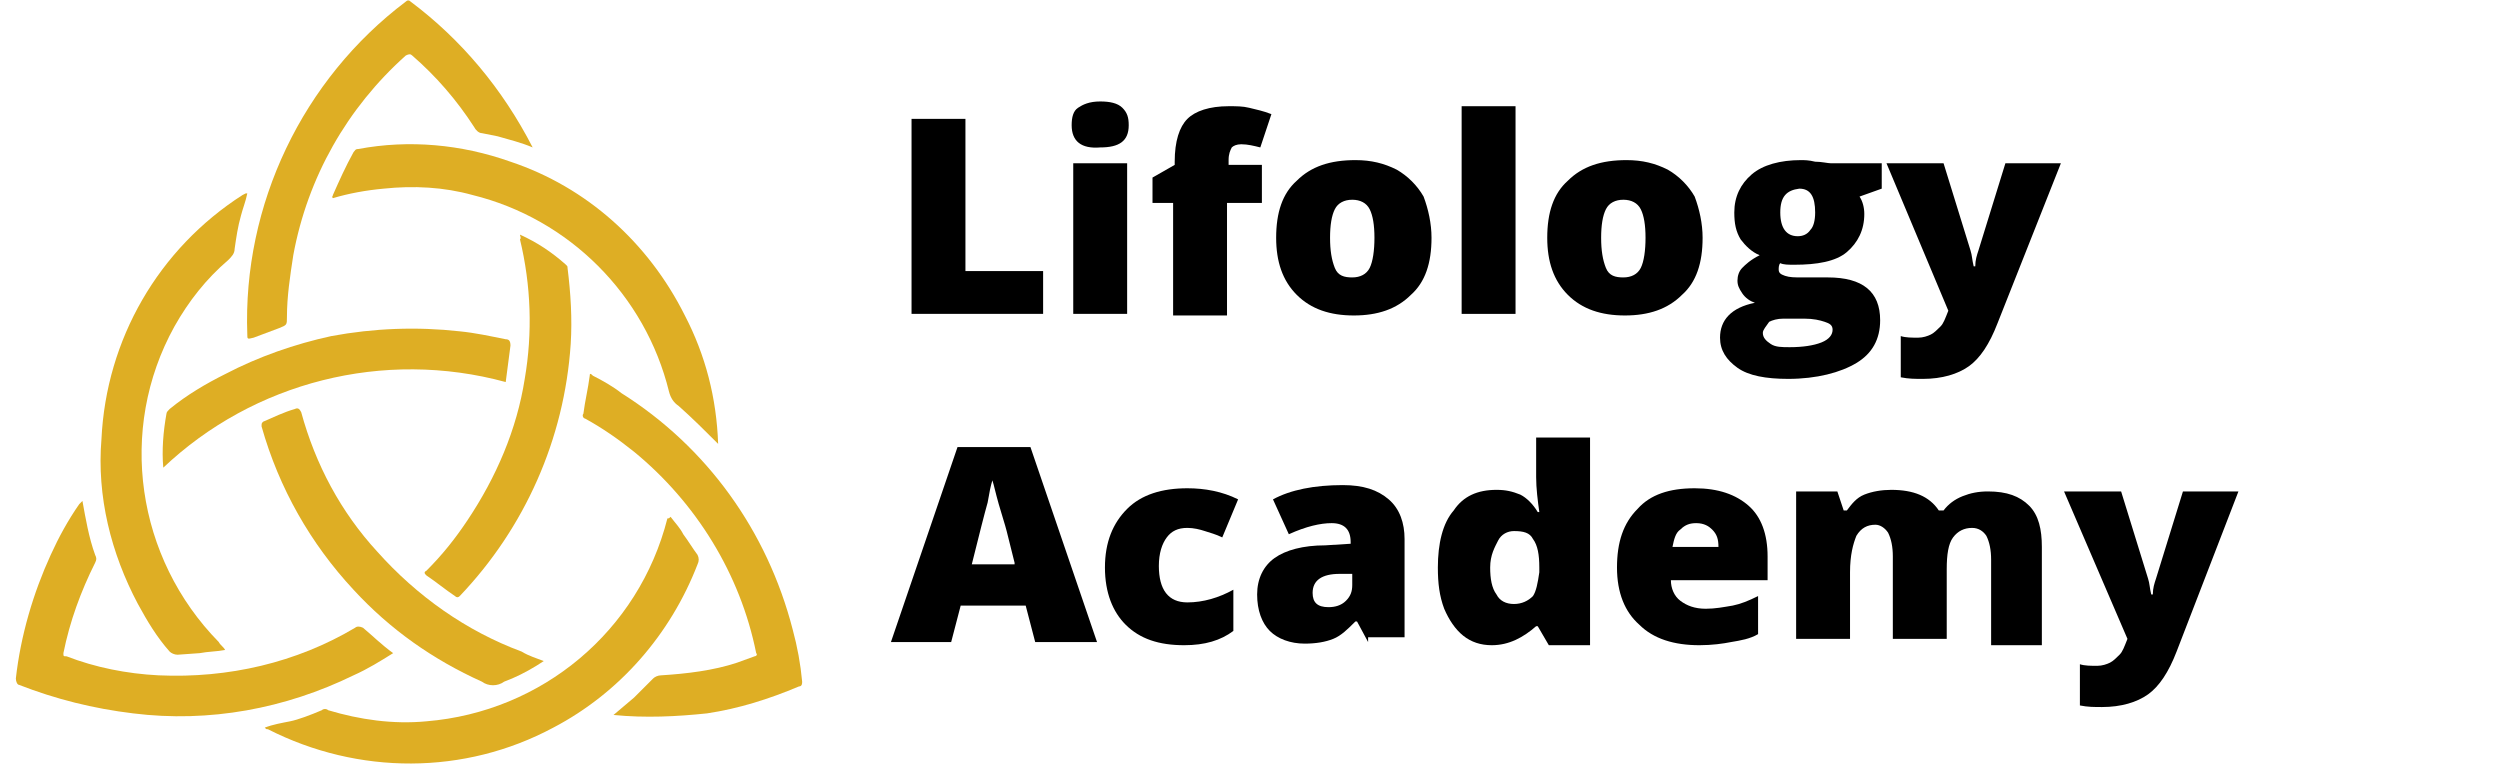 <?xml version="1.0" encoding="utf-8"?>
<!-- Generator: Adobe Illustrator 26.3.1, SVG Export Plug-In . SVG Version: 6.00 Build 0)  -->
<svg version="1.1" id="Layer_1" xmlns="http://www.w3.org/2000/svg" xmlns:xlink="http://www.w3.org/1999/xlink" x="0px" y="0px"
	 viewBox="0 0 157.7 48.2" style="enable-background:new 0 0 157.7 48.2;" xml:space="preserve">
<style type="text/css">
	.st0{fill:#DEAE24;}
</style>
<g id="Layer_2_00000157285033868561439510000005410446967047760819_">
	<g id="Layer_1-2">
		<path class="st0" d="M33.6,9.3c-0.7-0.3-1.5-0.5-2.2-0.7l-1-0.2c-0.2,0-0.4-0.2-0.5-0.4c-1.1-1.7-2.4-3.2-3.9-4.5
			c-0.1-0.1-0.2-0.1-0.4,0c-3.7,3.3-6.2,7.7-7.1,12.6c-0.2,1.3-0.4,2.6-0.4,3.9c0,0.5,0,0.5-0.5,0.7L16,21.3
			c-0.4,0.1-0.4,0.1-0.4-0.2c-0.3-8.2,3.5-16.1,10-21c0.1-0.1,0.2-0.1,0.3,0C29.1,2.5,31.7,5.6,33.6,9.3L33.6,9.3L33.6,9.3z"/>
		<path class="st0" d="M5.2,31.6C5.4,32.7,5.6,33.9,6,35c0.1,0.2,0.1,0.3,0,0.5c-0.9,1.8-1.6,3.7-2,5.7c0,0.2,0,0.2,0.2,0.2
			C6,42.1,8,42.5,10,42.6c4.4,0.2,8.7-0.8,12.4-3c0.1-0.1,0.3-0.1,0.5,0l0,0c0.6,0.5,1.2,1.1,1.9,1.6c-0.8,0.5-1.6,1-2.5,1.4
			c-4.3,2.1-9.1,3-13.9,2.4c-2.5-0.3-4.9-0.9-7.2-1.8C1.1,43.2,1,43,1,42.8l0,0c0.3-2.7,1.1-5.4,2.2-7.8c0.5-1.1,1.1-2.2,1.8-3.2
			L5.2,31.6z"/>
		<path class="st0" d="M38.7,45.1L40,44c0.4-0.4,0.8-0.8,1.2-1.2c0.1-0.1,0.3-0.2,0.5-0.2c1.6-0.1,3.3-0.3,4.8-0.8l1.1-0.4
			c0.1,0,0.2-0.1,0.1-0.2c-1-5-3.8-9.5-7.7-12.7c-1-0.8-2-1.5-3.1-2.1c-0.1,0-0.2-0.2-0.1-0.3c0.1-0.8,0.3-1.6,0.4-2.4
			c0-0.2,0.1-0.1,0.2,0c0.6,0.3,1.3,0.7,1.8,1.1c5.4,3.4,9.2,8.7,10.8,14.9c0.3,1.1,0.5,2.2,0.6,3.3c0,0.1,0,0.3-0.2,0.3
			c-1.9,0.8-3.8,1.4-5.8,1.7C42.7,45.2,40.7,45.3,38.7,45.1z"/>
		<path class="st0" d="M42.3,32.6c0.3,0.4,0.6,0.7,0.8,1.1c0.3,0.4,0.6,0.9,0.9,1.3c0.1,0.2,0.1,0.4,0,0.6
			c-1.7,4.4-4.9,8.1-9.1,10.3c-5.6,3-12.3,3-18,0.1c-0.1,0-0.1,0-0.2-0.1c0.5-0.2,1.1-0.3,1.6-0.4s1.3-0.4,2-0.7
			c0.1-0.1,0.3-0.1,0.4,0c2,0.6,4.1,0.9,6.2,0.7c7.3-0.6,13.4-5.7,15.2-12.8C42.2,32.7,42.2,32.7,42.3,32.6
			C42.2,32.6,42.3,32.6,42.3,32.6z"/>
		<path class="st0" d="M14.2,41c-0.5,0.1-1.1,0.1-1.6,0.2l-1.4,0.1c-0.2,0-0.4-0.1-0.5-0.2c-0.8-0.9-1.4-1.9-2-3
			C7,34.9,6.1,31.3,6.4,27.7c0.3-6.3,3.6-12,8.9-15.4l0.2-0.1h0.1c-0.1,0.5-0.3,1-0.4,1.4c-0.2,0.7-0.3,1.4-0.4,2.1
			c0,0.3-0.2,0.5-0.4,0.7C13,17.6,11.9,19,11,20.6c-3.6,6.5-2.4,14.6,2.8,19.9C13.9,40.7,14.1,40.8,14.2,41L14.2,41z"/>
		<path class="st0" d="M45.3,28c-0.8-0.8-1.6-1.6-2.5-2.4c-0.3-0.2-0.5-0.5-0.6-0.9c-1.5-6.1-6.3-10.9-12.4-12.4
			c-1.8-0.5-3.7-0.6-5.6-0.4C23.1,12,22,12.2,21,12.5c-0.1-0.1,0-0.1,0-0.2c0.4-0.9,0.8-1.8,1.3-2.7c0.1-0.1,0.1-0.2,0.3-0.2
			c3.2-0.6,6.5-0.3,9.6,0.8c4.8,1.6,8.7,5.1,11,9.7C44.5,22.4,45.2,25.1,45.3,28C45.2,27.9,45.3,27.9,45.3,28z"/>
		<path class="st0" d="M32.8,14.8c1.1,0.5,2,1.1,2.9,1.9c0.1,0.1,0.1,0.1,0.1,0.2c0.2,1.6,0.3,3.2,0.2,4.8c-0.4,6-2.9,11.6-7,15.9
			c-0.1,0.1-0.2,0.1-0.3,0c-0.6-0.4-1.2-0.9-1.8-1.3c-0.1-0.1-0.2-0.2,0-0.3c1-1,1.8-2,2.6-3.2c1.8-2.7,3.1-5.7,3.6-8.9
			c0.5-2.9,0.4-5.9-0.3-8.8C32.9,15,32.8,14.9,32.8,14.8z"/>
		<path class="st0" d="M10.3,29.5c-0.1-1.1,0-2.3,0.2-3.4c0-0.1,0.1-0.2,0.2-0.3c1.1-0.9,2.3-1.6,3.5-2.2c2.1-1.1,4.4-1.9,6.7-2.4
			c2.7-0.5,5.4-0.6,8.1-0.3c1,0.1,1.9,0.3,2.9,0.5c0.2,0,0.3,0.1,0.3,0.4c-0.1,0.8-0.2,1.5-0.3,2.3C24.2,22,16,24.1,10.3,29.5z"/>
		<path class="st0" d="M34.3,41.7c-0.6,0.4-1.3,0.8-2,1.1L31.8,43c-0.4,0.3-1,0.3-1.4,0c-3.1-1.4-5.8-3.3-8.1-5.8
			c-2.7-2.9-4.7-6.4-5.8-10.3c0-0.2,0-0.2,0.1-0.3c0.7-0.3,1.3-0.6,2-0.8c0.2-0.1,0.3,0,0.4,0.2c0.9,3.3,2.5,6.3,4.8,8.8
			c2.5,2.8,5.6,5,9.1,6.3C33.4,41.4,33.8,41.5,34.3,41.7z"/>
	</g>
</g>
<path d="M57.5,19.8V7.5h3.4v9.6h4.9v2.7H57.5z"/>
<path d="M67.6,7.9c0-0.5,0.1-0.9,0.4-1.1c0.3-0.2,0.7-0.4,1.4-0.4c0.6,0,1.1,0.1,1.4,0.4s0.4,0.6,0.4,1.1c0,1-0.6,1.4-1.8,1.4
	C68.2,9.4,67.6,8.9,67.6,7.9z M71.1,19.8h-3.4v-9.5h3.4V19.8z"/>
<path d="M79.5,12.8h-2.1v7.1H74v-7.1h-1.3v-1.6l1.4-0.8v-0.2c0-1.3,0.3-2.2,0.8-2.7c0.5-0.5,1.4-0.8,2.6-0.8c0.5,0,0.9,0,1.3,0.1
	c0.4,0.1,0.9,0.2,1.4,0.4l-0.7,2.1c-0.4-0.1-0.8-0.2-1.2-0.2c-0.3,0-0.5,0.1-0.6,0.2c-0.1,0.2-0.2,0.4-0.2,0.8v0.3h2.1V12.8z"/>
<path d="M90.3,15c0,1.6-0.4,2.8-1.3,3.6c-0.9,0.9-2.1,1.3-3.6,1.3c-1.5,0-2.7-0.4-3.6-1.3s-1.3-2.1-1.3-3.6c0-1.6,0.4-2.8,1.3-3.6
	c0.9-0.9,2.1-1.3,3.7-1.3c1,0,1.8,0.2,2.6,0.6c0.7,0.4,1.3,1,1.7,1.7C90.1,13.2,90.3,14.1,90.3,15z M83.9,15c0,0.8,0.1,1.4,0.3,1.9
	s0.6,0.6,1.1,0.6c0.5,0,0.9-0.2,1.1-0.6s0.3-1.1,0.3-1.9c0-0.8-0.1-1.4-0.3-1.8s-0.6-0.6-1.1-0.6c-0.5,0-0.9,0.2-1.1,0.6
	C84,13.6,83.9,14.2,83.9,15z"/>
<path d="M95.6,19.8h-3.4V6.7h3.4V19.8z"/>
<path d="M107.4,15c0,1.6-0.4,2.8-1.3,3.6c-0.9,0.9-2.1,1.3-3.6,1.3c-1.5,0-2.7-0.4-3.6-1.3s-1.3-2.1-1.3-3.6c0-1.6,0.4-2.8,1.3-3.6
	c0.9-0.9,2.1-1.3,3.7-1.3c1,0,1.8,0.2,2.6,0.6c0.7,0.4,1.3,1,1.7,1.7C107.2,13.2,107.4,14.1,107.4,15z M101,15
	c0,0.8,0.1,1.4,0.3,1.9s0.6,0.6,1.1,0.6c0.5,0,0.9-0.2,1.1-0.6s0.3-1.1,0.3-1.9c0-0.8-0.1-1.4-0.3-1.8s-0.6-0.6-1.1-0.6
	c-0.5,0-0.9,0.2-1.1,0.6C101.1,13.6,101,14.2,101,15z"/>
<path d="M118.7,10.3v1.6l-1.4,0.5c0.2,0.3,0.3,0.7,0.3,1.1c0,1-0.4,1.8-1.1,2.4c-0.7,0.6-1.9,0.8-3.3,0.8c-0.4,0-0.7,0-0.9-0.1
	c-0.1,0.1-0.1,0.3-0.1,0.4c0,0.2,0.1,0.3,0.4,0.4c0.3,0.1,0.6,0.1,1.1,0.1h1.6c2.2,0,3.3,0.9,3.3,2.7c0,1.2-0.5,2.1-1.5,2.7
	s-2.5,1-4.3,1c-1.4,0-2.5-0.2-3.2-0.7s-1.1-1.1-1.1-1.9c0-1.1,0.7-1.9,2.2-2.2c-0.3-0.1-0.6-0.3-0.8-0.6c-0.2-0.3-0.3-0.5-0.3-0.8
	c0-0.3,0.1-0.6,0.3-0.8c0.2-0.2,0.5-0.5,1.1-0.8c-0.5-0.2-0.9-0.6-1.2-1c-0.3-0.5-0.4-1-0.4-1.7c0-1,0.4-1.8,1.1-2.4
	c0.7-0.6,1.8-0.9,3.1-0.9c0.2,0,0.5,0,0.9,0.1c0.4,0,0.8,0.1,1,0.1H118.7z M111.2,21c0,0.3,0.2,0.5,0.5,0.7c0.3,0.2,0.7,0.2,1.2,0.2
	c0.8,0,1.5-0.1,2-0.3c0.5-0.2,0.7-0.5,0.7-0.8c0-0.3-0.2-0.4-0.5-0.5c-0.3-0.1-0.7-0.2-1.3-0.2h-1.3c-0.4,0-0.7,0.1-0.9,0.2
	C111.4,20.6,111.2,20.8,111.2,21z M112.3,13.4c0,1,0.4,1.5,1.1,1.5c0.3,0,0.6-0.1,0.8-0.4c0.2-0.2,0.3-0.6,0.3-1.1
	c0-1-0.3-1.5-1-1.5C112.7,12,112.3,12.4,112.3,13.4z"/>
<path d="M119,10.3h3.6l1.7,5.5c0.1,0.3,0.1,0.6,0.2,1h0.1c0-0.4,0.1-0.7,0.2-1l1.7-5.5h3.5L126,20.4c-0.5,1.3-1.1,2.2-1.8,2.7
	c-0.7,0.5-1.7,0.8-2.9,0.8c-0.5,0-0.9,0-1.4-0.1v-2.6c0.3,0.1,0.7,0.1,1.1,0.1c0.3,0,0.6-0.1,0.8-0.2c0.2-0.1,0.4-0.3,0.6-0.5
	c0.2-0.2,0.3-0.5,0.5-1L119,10.3z"/>
<path d="M65.3,40.5l-0.6-2.3h-4.1l-0.6,2.3h-3.8l4.2-12.3h4.6l4.2,12.3H65.3z M64,35.5l-0.5-2c-0.1-0.4-0.3-1-0.5-1.7
	s-0.3-1.2-0.4-1.5c-0.1,0.3-0.2,0.8-0.3,1.4c-0.2,0.7-0.5,1.9-1,3.9H64z"/>
<path d="M74.7,40.7c-1.6,0-2.8-0.4-3.7-1.3c-0.8-0.8-1.3-2-1.3-3.6c0-1.6,0.5-2.8,1.4-3.7c0.9-0.9,2.2-1.3,3.8-1.3
	c1.1,0,2.2,0.2,3.2,0.7l-1,2.4c-0.4-0.2-0.8-0.3-1.1-0.4c-0.3-0.1-0.7-0.2-1.1-0.2c-0.6,0-1,0.2-1.3,0.6c-0.3,0.4-0.5,1-0.5,1.8
	c0,1.5,0.6,2.3,1.8,2.3c1,0,2-0.3,2.9-0.8v2.6C77,40.4,76,40.7,74.7,40.7z"/>
<path d="M86.3,40.5l-0.7-1.3h-0.1c-0.5,0.5-0.9,0.9-1.4,1.1c-0.5,0.2-1.1,0.3-1.8,0.3c-0.9,0-1.7-0.3-2.2-0.8
	c-0.5-0.5-0.8-1.3-0.8-2.3c0-1,0.4-1.8,1.1-2.3c0.7-0.5,1.8-0.8,3.2-0.8l1.6-0.1v-0.1c0-0.8-0.4-1.2-1.2-1.2c-0.7,0-1.6,0.2-2.7,0.7
	l-1-2.2c1.1-0.6,2.6-0.9,4.4-0.9c1.3,0,2.2,0.3,2.9,0.9s1,1.5,1,2.5v6.2H86.3z M83.8,38.3c0.4,0,0.8-0.1,1.1-0.4s0.4-0.6,0.4-1v-0.7
	l-0.8,0c-1.1,0-1.7,0.4-1.7,1.2C82.8,38,83.1,38.3,83.8,38.3z"/>
<path d="M94.1,40.7c-0.7,0-1.3-0.2-1.8-0.6c-0.5-0.4-0.9-1-1.2-1.7c-0.3-0.8-0.4-1.6-0.4-2.6c0-1.5,0.3-2.8,1-3.6
	c0.6-0.9,1.5-1.3,2.7-1.3c0.6,0,1,0.1,1.5,0.3c0.4,0.2,0.8,0.6,1.1,1.1h0.1c-0.1-0.7-0.2-1.5-0.2-2.2v-2.5h3.4v13.1h-2.6l-0.7-1.2
	h-0.1C96.1,40.2,95.2,40.7,94.1,40.7z M95.5,38.1c0.5,0,0.9-0.2,1.2-0.5c0.2-0.3,0.3-0.8,0.4-1.5v-0.3c0-0.8-0.1-1.4-0.4-1.8
	c-0.2-0.4-0.6-0.5-1.2-0.5c-0.4,0-0.8,0.2-1,0.6S94,35,94,35.8c0,0.7,0.1,1.3,0.4,1.7C94.6,37.9,95,38.1,95.5,38.1z"/>
<path d="M107.2,40.7c-1.6,0-2.9-0.4-3.8-1.3c-0.9-0.8-1.4-2-1.4-3.6c0-1.6,0.4-2.8,1.3-3.7c0.8-0.9,2-1.3,3.6-1.3
	c1.5,0,2.6,0.4,3.4,1.1c0.8,0.7,1.2,1.8,1.2,3.2v1.5h-6.1c0,0.5,0.2,1,0.6,1.3s0.9,0.5,1.6,0.5c0.6,0,1.1-0.1,1.7-0.2
	c0.5-0.1,1-0.3,1.6-0.6V40c-0.5,0.3-1.1,0.4-1.7,0.5C108.7,40.6,108,40.7,107.2,40.7z M107,33c-0.4,0-0.7,0.1-1,0.4
	c-0.3,0.2-0.4,0.6-0.5,1.1h2.9c0-0.5-0.1-0.8-0.4-1.1C107.8,33.2,107.5,33,107,33z"/>
<path d="M125.6,40.5v-5.2c0-0.6-0.1-1.1-0.3-1.5c-0.2-0.3-0.5-0.5-0.9-0.5c-0.5,0-0.9,0.2-1.2,0.6s-0.4,1.1-0.4,2v4.4h-3.4v-5.2
	c0-0.6-0.1-1.1-0.3-1.5c-0.2-0.3-0.5-0.5-0.8-0.5c-0.5,0-0.9,0.2-1.2,0.7c-0.2,0.5-0.4,1.2-0.4,2.3v4.2h-3.4V31h2.6l0.4,1.2h0.2
	c0.3-0.4,0.6-0.8,1.1-1c0.5-0.2,1.1-0.3,1.7-0.3c1.4,0,2.4,0.4,3,1.3h0.3c0.3-0.4,0.7-0.7,1.2-0.9c0.5-0.2,1-0.3,1.6-0.3
	c1.2,0,2,0.3,2.6,0.9s0.8,1.5,0.8,2.6v6.2H125.6z"/>
<path d="M130.2,31h3.6l1.7,5.5c0.1,0.3,0.1,0.6,0.2,1h0.1c0-0.4,0.1-0.7,0.2-1l1.7-5.5h3.5l-3.9,10.1c-0.5,1.3-1.1,2.2-1.8,2.7
	c-0.7,0.5-1.7,0.8-2.9,0.8c-0.5,0-0.9,0-1.4-0.1v-2.6c0.3,0.1,0.7,0.1,1.1,0.1c0.3,0,0.6-0.1,0.8-0.2s0.4-0.3,0.6-0.5
	c0.2-0.2,0.3-0.5,0.5-1L130.2,31z"/>
</svg>
